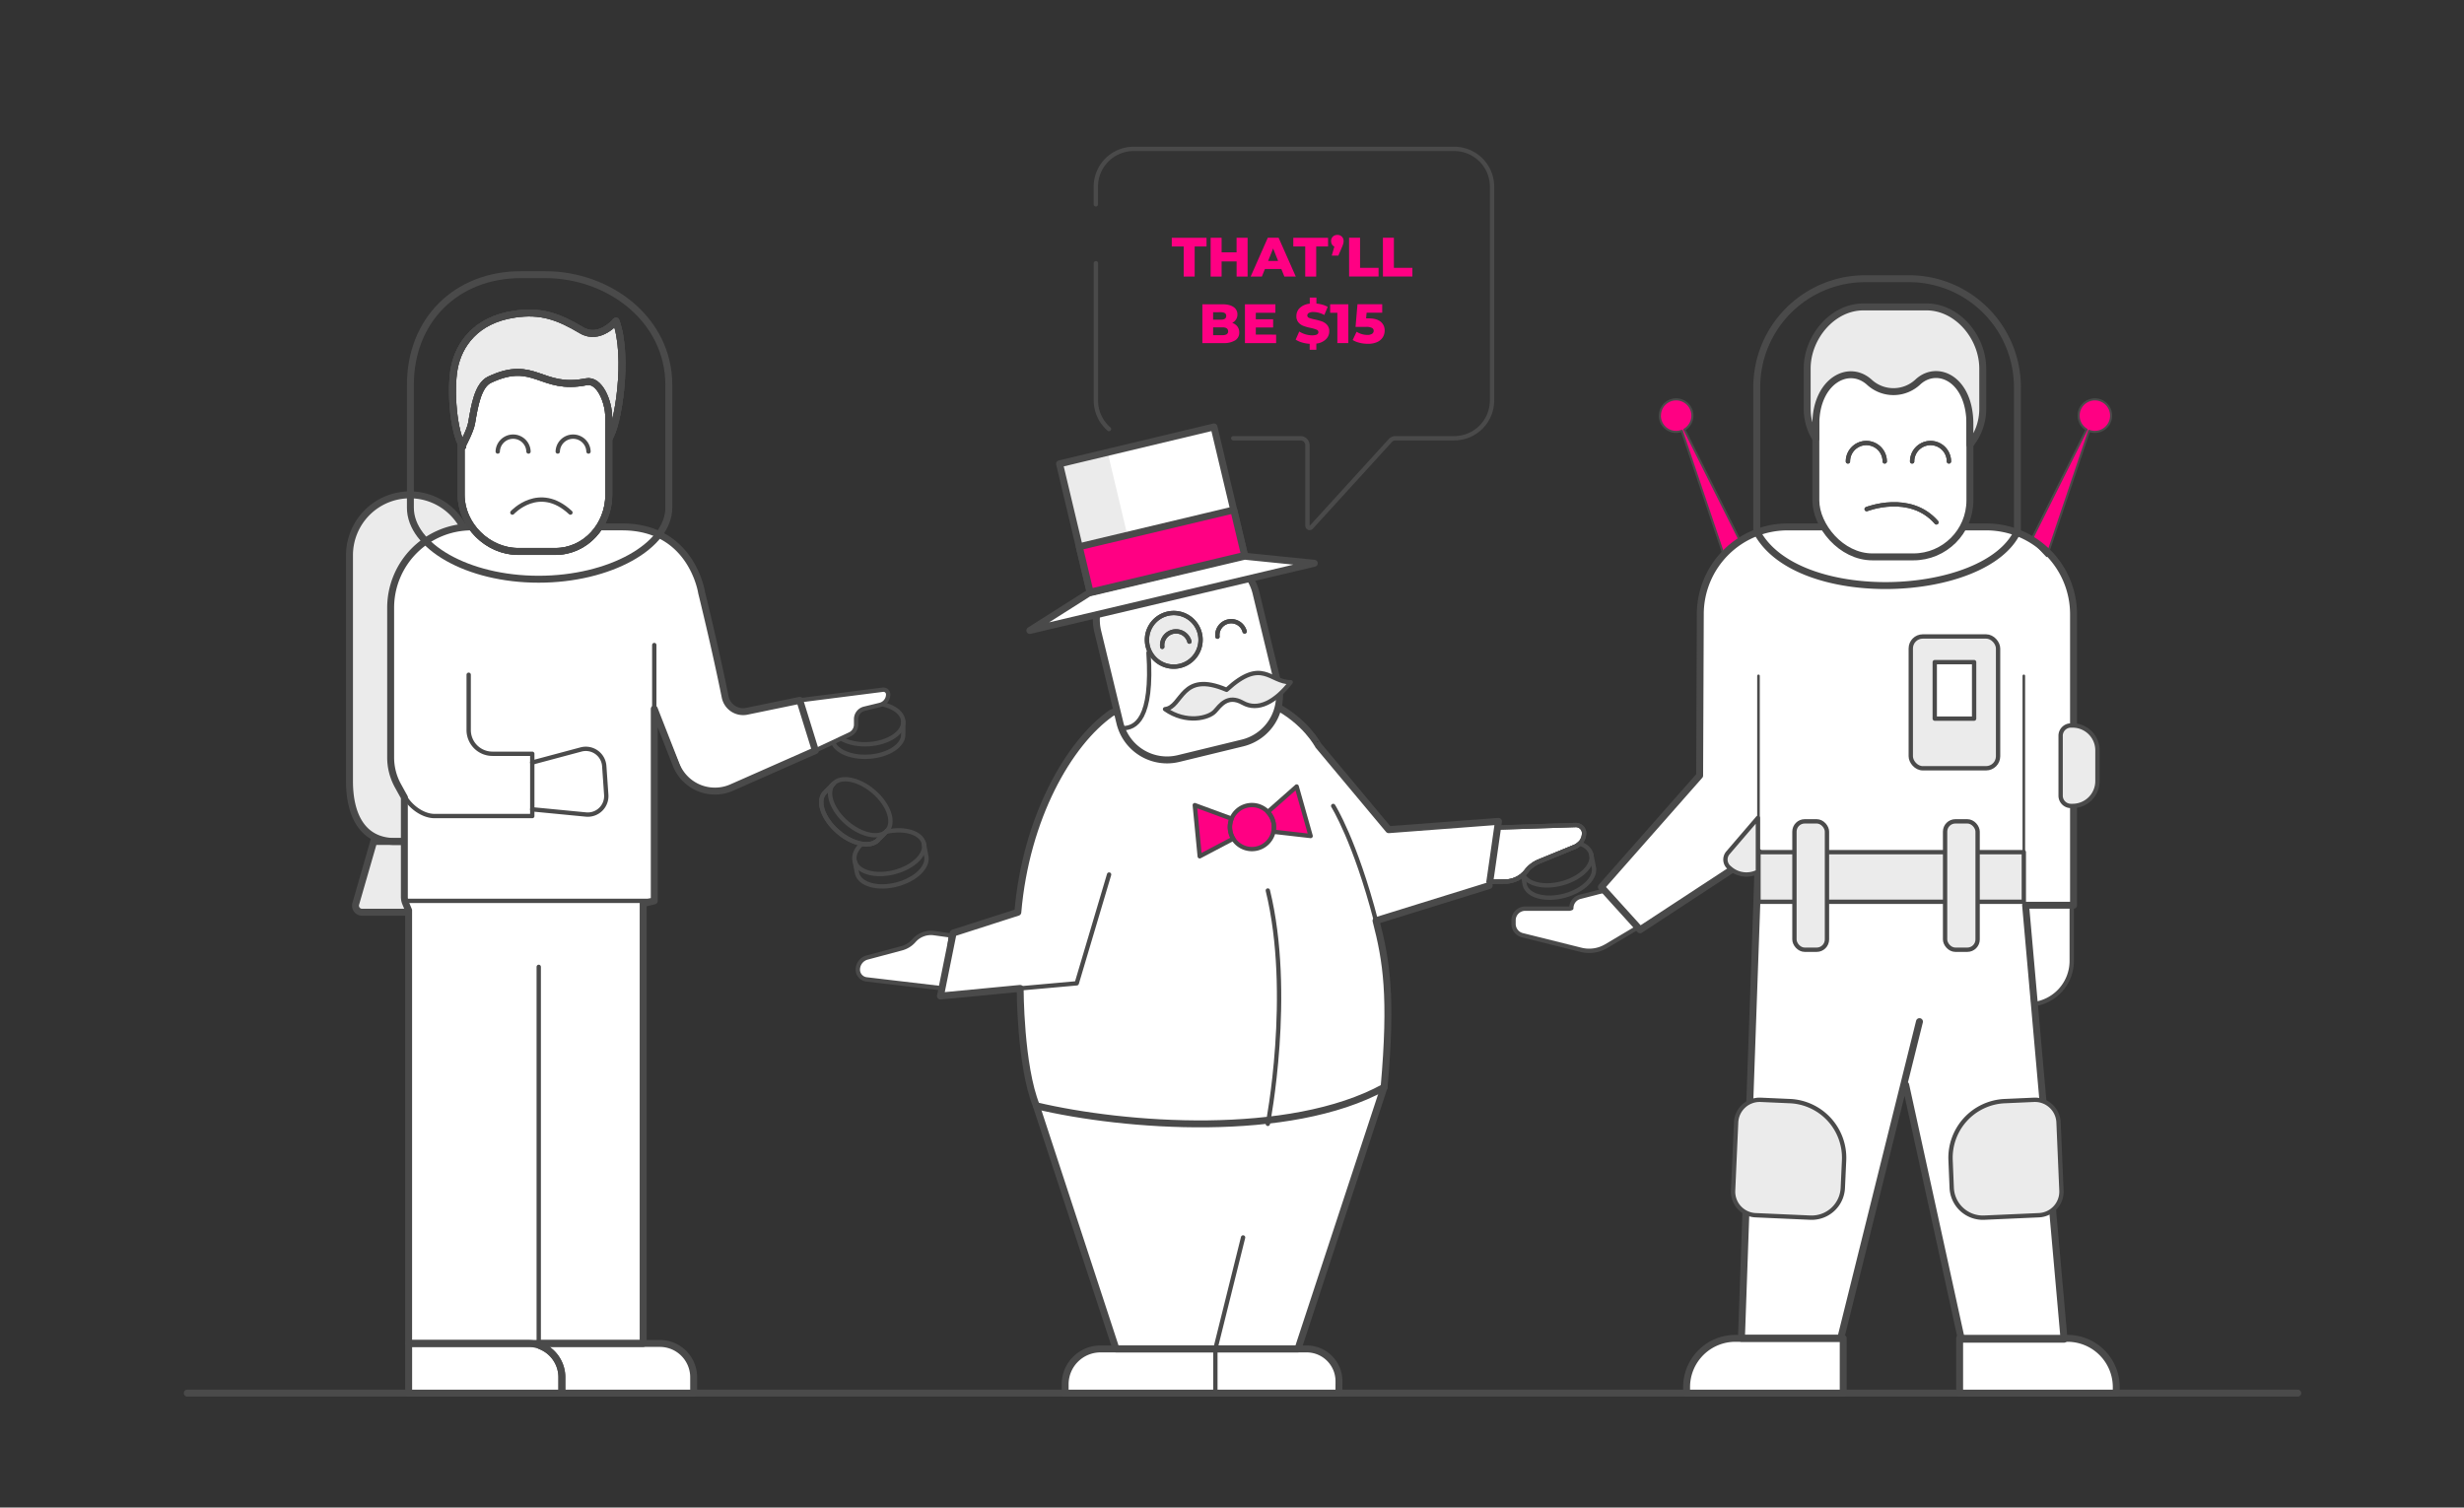 <svg id="work" xmlns="http://www.w3.org/2000/svg" viewBox="0 0 1422 870">
  <rect x="0" y="0" width="1422" height="870" fill="#333333" stroke="none"/>
  <defs>
    <style>
      .cls-1, .cls-11 {
        fill: #fff;
      }

      .cls-10, .cls-12, .cls-2, .cls-4, .cls-5, .cls-7, .cls-9 {
        fill: none;
      }

      .cls-10, .cls-11, .cls-2, .cls-4, .cls-5, .cls-6, .cls-7 {
        stroke: #4a4a4a;
      }

      .cls-11, .cls-12, .cls-2, .cls-4, .cls-5, .cls-6, .cls-7, .cls-9 {
        stroke-linecap: round;
        stroke-linejoin: round;
      }

      .cls-2, .cls-6, .cls-9 {
        stroke-width: 2.5px;
      }

      .cls-3 {
        fill: #ff0083;
      }

      .cls-4 {
        stroke-width: 1.2px;
      }

      .cls-10, .cls-12, .cls-5 {
        stroke-width: 4px;
      }

      .cls-6, .cls-8 {
        fill: #ebebeb;
      }

      .cls-11, .cls-7 {
        stroke-width: 1.5px;
      }

      .cls-12, .cls-9 {
        stroke: #494949;
      }

      .cls-10 {
        stroke-miterlimit: 10;
      }
    </style>
  </defs>
  <title>5,1</title>
  <g>
    <path class="cls-1" d="M914.21,480.94h0a8.79,8.79,0,0,1-5.52,7.83l-20.42,8.36a18.05,18.05,0,0,0-7.25,5.48,15.79,15.79,0,0,1-11.91,6.11l-8.74.12,2.49-21.7c-1.51,10.65-3.41,23.9-3.45,23.9s-27.34,8.42-65.34,20.27c6,23.19,9.34,43.48,4.67,96.15l-49.66,151h5a18.63,18.63,0,0,1,18.63,18.62V804h-158v-5.08a20.41,20.41,0,0,1,20.42-20.41h8.92l-46-140.34c-9.37-23-9.37-67.73-9.37-67.73l-46,4.4.9-4.45-43.57-5.13a5.66,5.66,0,0,1-5-5.62h0a7.25,7.25,0,0,1,5.39-7l19.91-5.32a14.28,14.28,0,0,0,7.07-4.41,13.05,13.05,0,0,1,11.61-4.34l8.52,1.18-2.93,25.67,5.43-26.9,37.34-12c4.66-54.43,29.33-97.65,54-115,90.66-37.34,119.33,18.68,119.33,18.68l40.67,48.65,63.33-4.8s-.2,1.37-.51,3.59l44.85-1.51A4.78,4.78,0,0,1,914.21,480.94Z"/>
    <g>
      <path class="cls-2" d="M901.53,509.74c-10.32,2.8-20,.56-22.57-5a15.49,15.49,0,0,0,2-2.15,18,18,0,0,1,7.26-5.48l20.41-8.35a9,9,0,0,0,3-2c3.45,1.2,5.89,3.3,6.65,6.11C920,499.23,912.5,506.77,901.53,509.74Z"/>
      <path class="cls-2" d="M918.29,492.91l1.43,7.12c1.71,6.33-5.79,13.86-16.76,16.83s-21.25.26-23-6.06l-1-6"/>
    </g>
    <g>
      <path class="cls-2" d="M521.28,416.22c.43,6.54-8.41,12.46-19.75,13.22S480.64,425.51,480.2,419s8.4-12.45,19.75-13.21S520.84,409.69,521.28,416.22Z"/>
      <path class="cls-2" d="M521.27,416.22v7.26c.44,6.54-8.4,12.45-19.74,13.21s-20.89-3.92-21.33-10.46V419"/>
    </g>
    <g>
      <path class="cls-2" d="M516.2,503.29c-11,2.85-21.26,0-22.91-6.33-.86-3.3.79-6.91,4.11-10,4,.67,7.52-.11,9.58-2.51l4.33-4.41h0c10.59-2.4,20.22.45,21.82,6.59a7.32,7.32,0,0,1,.19,1C534,493.77,526.6,500.59,516.2,503.29Z"/>
      <path class="cls-2" d="M533.14,486.63l1.35,7.14c1.65,6.35-5.94,13.8-16.94,16.66s-21.26,0-22.91-6.32L493.29,497"/>
    </g>
    <g>
      <path class="cls-2" d="M512.08,479.27c-4.28,5-14.73,3-23.35-4.41s-12.15-17.44-7.88-22.41,14.73-3,23.35,4.41S516.35,474.3,512.08,479.27Z"/>
      <path class="cls-2" d="M512.07,479.27,507,484.45c-4.27,5-14.71,3-23.33-4.41s-12.16-17.44-7.89-22.42l5.09-5.17"/>
    </g>
    <g>
      <path class="cls-1" d="M1221.32,800.51V804h-90.4V772.35h.88l-32-146.21,7.9-36.56-45.44,182.77h1.48V804h-90.4v-3.45a28.16,28.16,0,0,1,28.16-28.16H1005l8.89-249.94,1-30.63-68.34,44.79-1.27-1.4L927,546a19.33,19.33,0,0,1-14.58,2.14l-33.84-8.43a6.73,6.73,0,0,1-5.09-6.52v-2.08a6.72,6.72,0,0,1,6.72-6.72h25.61l1-.31a6.72,6.72,0,0,1,5-6.5L926,513.94l-1.85-2,56.71-64.33.38-93.11a50.39,50.39,0,0,1,50.38-50.38h114.6a50.38,50.38,0,0,1,50.38,50.38v168h-1V554.5a25.17,25.17,0,0,1-21.6,24.94l17.12,192.91h2A28.15,28.15,0,0,1,1221.32,800.51Z"/>
      <g>
        <path class="cls-3" d="M1218.35,239.86a9.38,9.38,0,0,1-12.68,8.78l-24.37,72.23-8.89-9.38,31.78-63.56a9.38,9.38,0,1,1,14.16-8.07Z"/>
        <path class="cls-4" d="M1218.35,239.86a9.38,9.38,0,0,1-12.68,8.78l-24.37,72.23-8.89-9.38,31.78-63.56a9.38,9.38,0,1,1,14.16-8.07Z"/>
      </g>
      <g>
        <path class="cls-3" d="M957.91,239.86a9.38,9.38,0,0,0,12.68,8.78L995,320.87l8.89-9.38-31.78-63.56a9.38,9.38,0,1,0-14.16-8.07Z"/>
        <path class="cls-4" d="M957.91,239.86a9.38,9.38,0,0,0,12.68,8.78L995,320.87l8.89-9.38-31.78-63.56a9.38,9.38,0,1,0-14.16-8.07Z"/>
      </g>
      <path class="cls-5" d="M1099.81,626.14l32.1,146.71h59.27L1169,522.41h27.66V354.46a50.39,50.39,0,0,0-50.39-50.38H1031.64a50.38,50.38,0,0,0-50.38,50.38l-.38,93.11L924.17,511.9l22.33,24.67,68.34-44.79-1,30.63L1005,772.35h57.29l45.45-182.76"/>
      <rect class="cls-6" x="1014.84" y="491.78" width="153.13" height="28.65"/>
      <line class="cls-7" x1="1014.84" y1="520.43" x2="1014.84" y2="390.03"/>
      <line class="cls-7" x1="1167.97" y1="520.43" x2="1167.97" y2="390.03"/>
      <path class="cls-2" d="M1195.62,522.41V554.5a25.17,25.17,0,0,1-22,25L1169,522.41Z"/>
      <g>
        <path class="cls-8" d="M1146.2,367.3h-36.56a6.91,6.91,0,0,0-6.91,6.92v62.24a6.91,6.91,0,0,0,6.91,6.91h36.56a6.91,6.91,0,0,0,6.91-6.91V374.22A6.91,6.91,0,0,0,1146.2,367.3Zm-6.92,47.42h-22.72v-32.6h22.72Z"/>
        <rect class="cls-2" x="1102.73" y="367.3" width="50.38" height="76.07" rx="6.92" ry="6.92"/>
        <rect class="cls-2" x="1116.56" y="382.12" width="22.72" height="32.6"/>
      </g>
      <rect class="cls-6" x="1035.59" y="474" width="18.77" height="74.09" rx="5.93" ry="5.93"/>
      <rect class="cls-6" x="1122.53" y="474" width="18.77" height="74.09" rx="5.93" ry="5.93"/>
      <path class="cls-6" d="M1014.5,472v31.06a14.31,14.31,0,0,1-15.94-1.85l-.75-.64a6,6,0,0,1-.64-8.37Z"/>
      <path class="cls-6" d="M1189.21,459.18a5.93,5.93,0,0,0,5.92,5.93h1a14.34,14.34,0,0,0,14.33-14.33V433a14.33,14.33,0,0,0-14.33-14.32h-1a5.92,5.92,0,0,0-5.92,5.93Z"/>
      <path class="cls-6" d="M1063.51,685.51a18,18,0,0,1-18.79,17.19l-31.53-1.4a13.63,13.63,0,0,1-13-14.23l1.75-39.37a13.64,13.64,0,0,1,14.23-13l16.81.75a32.74,32.74,0,0,1,31.26,34.16Z"/>
      <path class="cls-6" d="M1126.36,685.51a18,18,0,0,0,18.78,17.19l31.54-1.4a13.64,13.64,0,0,0,13-14.23L1188,647.7a13.64,13.64,0,0,0-14.23-13l-16.81.75a32.74,32.74,0,0,0-31.26,34.17Z"/>
      <path class="cls-5" d="M1063.74,772.35H1001.5a28.15,28.15,0,0,0-28.15,28.16V804h90.39Z"/>
      <path class="cls-5" d="M1130.92,772.35h62.24a28.16,28.16,0,0,1,28.16,28.16V804h-90.4Z"/>
      <g>
        <path class="cls-5" d="M1164.27,223.44a62.61,62.61,0,0,0-62.61-62.61h-25.2a62.61,62.61,0,0,0-62.61,62.61v83.35c23,43.72,131.89,39.27,150.42,0Z"/>
        <g>
          <g>
            <rect class="cls-1" x="1047.94" y="203.31" width="88.91" height="118.06" rx="32.6" ry="32.6"/>
            <rect class="cls-5" x="1047.94" y="203.31" width="88.91" height="118.06" rx="32.6" ry="32.6"/>
          </g>
          <g>
            <path class="cls-8" d="M1144.26,212.69V235.9a32.48,32.48,0,0,1-7.41,20.75V244.79c0-26.27-18.94-34.73-30.08-24.3a20.57,20.57,0,0,1-27.89.14c-12.09-11-30.94-.54-30.94,24.16v8.42a32.47,32.47,0,0,1-5-17.31V212.69c0-18,14.55-35.56,32.45-35.56h36.37C1129.73,177.13,1144.26,194.67,1144.26,212.69Z"/>
            <path class="cls-5" d="M1144.26,212.69V235.9a32.48,32.48,0,0,1-7.41,20.75V244.79c0-26.27-18.94-34.73-30.08-24.3a20.57,20.57,0,0,1-27.89.14c-12.09-11-30.94-.54-30.94,24.16v8.42a32.47,32.47,0,0,1-5-17.31V212.69c0-18,14.55-35.56,32.45-35.56h36.37C1129.73,177.13,1144.26,194.67,1144.26,212.69Z"/>
          </g>
          <g>
            <g>
              <path class="cls-7" d="M1087.7,266.29a10.62,10.62,0,0,0-21.24,0"/>
              <path class="cls-7" d="M1124.75,266.29a10.62,10.62,0,1,0-21.24,0"/>
              <path class="cls-7" d="M1077.27,293.81s24.94-9.88,40.26,7.65"/>
            </g>
            <g>
              <g>
                <path class="cls-9" d="M1087.7,266.29a10.62,10.62,0,0,0-21.24,0"/>
                <path class="cls-9" d="M1087.7,266.29a10.62,10.62,0,0,0-21.24,0"/>
              </g>
              <g>
                <path class="cls-9" d="M1124.75,266.29a10.62,10.62,0,1,0-21.24,0"/>
                <path class="cls-9" d="M1124.75,266.29a10.62,10.62,0,1,0-21.24,0"/>
              </g>
              <g>
                <path class="cls-9" d="M1077.27,293.81s24.94-9.88,40.26,7.65"/>
                <path class="cls-9" d="M1077.27,293.81s24.94-9.88,40.26,7.65"/>
              </g>
            </g>
          </g>
        </g>
      </g>
      <path class="cls-2" d="M945.36,535.1,927,546a19.34,19.34,0,0,1-14.58,2.14l-33.84-8.43a6.73,6.73,0,0,1-5.1-6.52v-2.08a6.72,6.72,0,0,1,6.72-6.72h25.62l1-.3a6.72,6.72,0,0,1,5-6.51l14.3-3.7"/>
    </g>
    <g>
      <g>
        <g>
          <path class="cls-8" d="M268,521.13a4.29,4.29,0,0,1-4.17,5.32H209a3.79,3.79,0,0,1-3.7-4.82l10.38-36h43.5Z"/>
          <path class="cls-8" d="M246.51,485.63H228.1c-19.24,0-26.4-15.6-26.4-34.84V320.41a34.84,34.84,0,0,1,34.84-34.84h0a34.84,34.84,0,0,1,34.84,34.84V450.79C271.38,470,265.76,485.63,246.51,485.63Z"/>
        </g>
        <path class="cls-10" d="M268,521.13a4.29,4.29,0,0,1-4.17,5.32H209a3.79,3.79,0,0,1-3.7-4.82l10.38-36h43.5Z"/>
        <path class="cls-10" d="M246.51,485.63H228.1c-19.24,0-26.4-15.6-26.4-34.84V320.41a34.84,34.84,0,0,1,34.84-34.84h0a34.84,34.84,0,0,1,34.84,34.84V450.79C271.38,470,265.76,485.63,246.51,485.63Z"/>
      </g>
      <g>
        <path class="cls-1" d="M405.74,350.75a46.67,46.67,0,0,0-46.68-46.68H272.13a46.68,46.68,0,0,0-46.68,46.68v86.4a33.77,33.77,0,0,0,4.19,16.29l3.71,6.72V517.6a9.12,9.12,0,0,0,.71,3.53l1.76,4.23V775.31h0V804H400.32v-9.14a19.51,19.51,0,0,0-19.51-19.52h-9.64V579.2l-.43-58.4h6.85V406.13l15.76,38a20,20,0,0,0,26.28,10.73l50.27-21.44L461.57,405l-31.5,5.5-8.33-1.67-3.34-6.33Z"/>
        <path class="cls-1" d="M469.9,433.45l21.8-11.18a5.28,5.28,0,0,0,2.87-4.7v-4.74a3,3,0,0,1,2.3-2.94l11.05-2.76a5.64,5.64,0,0,0,4.25-5.94,3,3,0,0,0-3.43-2.75L461.57,405Z"/>
        <path class="cls-5" d="M309.92,304.07H272.13a46.68,46.68,0,0,0-46.68,46.68v86.4a33.75,33.75,0,0,0,4.2,16.29l3.71,6.72v57.45a9.25,9.25,0,0,0,.7,3.52l1.76,4.24V775.31H371.17V521.41l6.42-1.51V409.13l12.58,32.11a24.06,24.06,0,0,0,32.14,13.24l48.26-21.32-9-29L431,410.47a10.56,10.56,0,0,1-12.49-8.24C412.63,373.1,404.91,342,404.91,342s-5.58-37.93-45.84-37.93Z"/>
        <polyline class="cls-2" points="377.59 372.24 377.59 519.9 233.36 519.9"/>
        <line class="cls-2" x1="310.91" y1="557.97" x2="310.91" y2="775.31"/>
        <path class="cls-2" d="M270.48,389.4v31.86A13.7,13.7,0,0,0,284.18,435h23v35.94H250.84c-7.48,0-14.79-6.33-17.33-11.46"/>
        <path class="cls-2" d="M307.15,440.05l28.16-7.53a10.67,10.67,0,0,1,13.41,9.57l1.15,16.6a10.68,10.68,0,0,1-11.67,11.37l-31.05-3"/>
        <path class="cls-11" d="M339.31,290.24c-12.1,7.41-21.24,7.91-33.84,0"/>
        <path class="cls-11" d="M330.42,266.78a10.87,10.87,0,0,1,21.74,0"/>
        <path class="cls-11" d="M294.61,266.78a10.87,10.87,0,1,1,21.73,0"/>
        <path class="cls-5" d="M400.32,794.82V804H324.26v-9.14a19.51,19.51,0,0,0-12.35-18.15V775.3h68.9A19.51,19.51,0,0,1,400.32,794.82Z"/>
        <path class="cls-5" d="M235.84,775.31h68.91a19.51,19.51,0,0,1,19.51,19.51V804H235.84Z"/>
      </g>
      <g>
        <path class="cls-5" d="M236.85,222.08c0-37.31,26.44-63.57,63.76-63.57h14c37.31,0,71.37,26.26,71.37,63.57V293h0c0,22.06-34,41.27-75.14,41.27s-74-19.21-74-41.27h0Z"/>
        <g>
          <g>
            <path class="cls-1" d="M266.13,285.56c0,17.57,15.38,32.7,32.95,32.7h21.38c17.58,0,30.87-15.13,30.87-32.7V239.09a25.17,25.17,0,0,0-25.17-25.17H291.31a25.17,25.17,0,0,0-25.18,25.17Z"/>
            <path class="cls-5" d="M266.13,253v32.53c0,17.57,15.38,32.7,32.95,32.7h21.38c17.58,0,30.87-15.13,30.87-32.7V247.7"/>
          </g>
          <g>
            <path class="cls-12" d="M266.13,285.56c0,17.57,15.38,32.7,32.95,32.7h21.38c17.58,0,30.87-15.13,30.87-32.7V239.09a25.17,25.17,0,0,0-25.17-25.17H291.31a25.17,25.17,0,0,0-25.18,25.17Z"/>
            <path class="cls-12" d="M266.13,253v32.53c0,17.57,15.38,32.7,32.95,32.7h21.38c17.58,0,30.87-15.13,30.87-32.7V247.7"/>
          </g>
        </g>
        <g>
          <g>
            <path class="cls-2" d="M339.63,260.57a8.88,8.88,0,0,0-17.75,0"/>
            <path class="cls-2" d="M305,260.57a8.88,8.88,0,0,0-17.75,0"/>
          </g>
          <path class="cls-2" d="M329.21,295.81c-18.07-16.89-33.51,0-33.51,0"/>
        </g>
        <g>
          <g>
            <path class="cls-8" d="M297,181.28c15.09-2.22,25.13,1.3,38.61,9.32,10.44,6.21,19.9-5.3,19.9-5.3,7.54,20.85,1.12,60.94-4.21,67.87V240.73c0-8.76-5.26-22-13-20.4-26.27,5.32-29.78-13.45-55.73-1.22-6.82,3.21-8.71,15.19-10.39,25-.75,4.41-5.11,12.47-5.11,12.47l0,1c-5.38-8-7.3-32.34-4.92-45.06C264.68,199.23,274.24,184.63,297,181.28Z"/>
            <path class="cls-5" d="M297,181.28c15.09-2.22,25.13,1.3,38.61,9.32,10.44,6.21,19.9-5.3,19.9-5.3,7.54,20.85,1.12,60.94-4.21,67.87V240.73c0-8.76-5.26-22-13-20.4-26.27,5.32-29.78-13.45-55.73-1.22-6.82,3.21-8.71,15.19-10.39,25-.75,4.41-5.11,12.47-5.11,12.47l0,1c-5.38-8-7.3-32.34-4.92-45.06C264.68,199.23,274.24,184.63,297,181.28Z"/>
          </g>
          <g>
            <path class="cls-12" d="M297,181.28c15.09-2.22,25.13,1.3,38.61,9.32,10.44,6.21,19.9-5.3,19.9-5.3,7.54,20.85,1.12,60.94-4.21,67.87V240.73c0-8.76-5.26-22-13-20.4-26.27,5.32-29.78-13.45-55.73-1.22-6.82,3.21-8.71,15.19-10.39,25-.75,4.41-5.11,12.47-5.11,12.47l0,1c-5.38-8-7.3-32.34-4.92-45.06C264.68,199.23,274.24,184.63,297,181.28Z"/>
            <path class="cls-12" d="M297,181.28c15.09-2.22,25.13,1.3,38.61,9.32,10.44,6.21,19.9-5.3,19.9-5.3,7.54,20.85,1.12,60.94-4.21,67.87V240.73c0-8.76-5.26-22-13-20.4-26.27,5.32-29.78-13.45-55.73-1.22-6.82,3.21-8.71,15.19-10.39,25-.75,4.41-5.11,12.47-5.11,12.47l0,1c-5.38-8-7.3-32.34-4.92-45.06C264.68,199.23,274.24,184.63,297,181.28Z"/>
          </g>
        </g>
      </g>
      <path class="cls-2" d="M512.57,400.73a2.72,2.72,0,0,0-3.07-2.7l-47.93,6.1,9,29,19.91-9.34a6.24,6.24,0,0,0,3.59-5.65V415a6.23,6.23,0,0,1,4.76-6l9-2.19A6.24,6.24,0,0,0,512.57,400.73Z"/>
    </g>
    <path class="cls-5" d="M641.4,411.47c-24.66,17.33-49.33,60.55-54,115l-37.33,12-7.33,36.34,46-4.4s0,44.73,9.37,67.73c50.67,12,146,19.34,200.67-10.66,4.66-52.67,1.33-73-4.67-96.15,38-11.85,65.33-20.27,65.33-20.27,0,.42,5.34-37.05,5.34-37.05l-63.34,4.8-40.66-48.65S732.07,374.13,641.4,411.47Z"/>
    <path class="cls-2" d="M769.4,465.11s12.67,20.06,24.67,66.21"/>
    <g>
      <path class="cls-3" d="M756.38,482.41,734.92,480a12.7,12.7,0,0,1-23.23,4l-19.32,10.17-2.85-29.53,21.25,7.82a12.7,12.7,0,0,1,20.91-3.89l16.64-14.69Z"/>
      <path class="cls-2" d="M711.69,484l-19.32,10.17-2.85-29.53,21.25,7.82h0a12.69,12.69,0,0,0,.92,11.53Z"/>
      <path class="cls-2" d="M734.92,480a12.81,12.81,0,0,0,.28-2.65,12.63,12.63,0,0,0-3.52-8.77l16.64-14.69,8.06,28.56Z"/>
      <path class="cls-2" d="M735.2,477.31A12.7,12.7,0,1,0,722.5,490,12.7,12.7,0,0,0,735.2,477.31Z"/>
    </g>
    <path class="cls-2" d="M731.68,648.58s14.61-74.91,0-134.68"/>
    <polyline class="cls-2" points="640.07 504.69 621.4 567.47 588.7 570.4"/>
    <polyline class="cls-5" points="798.74 627.47 749.07 778.47 644.07 778.47 598.07 638.13"/>
    <line class="cls-2" x1="717.4" y1="714.13" x2="701.4" y2="778.47"/>
    <path class="cls-5" d="M772.74,797.09a18.63,18.63,0,0,0-18.63-18.62h-119a20.41,20.41,0,0,0-20.41,20.41V804h158Z"/>
    <line class="cls-2" x1="701.4" y1="778.47" x2="701.4" y2="803.96"/>
    <g>
      <g>
        <g>
          <path class="cls-1" d="M737.64,395a28,28,0,0,1-20.57,33.77l-37,9a28,28,0,0,1-33.76-20.57L633.5,364.31a28,28,0,0,1,20.58-33.76l37-9a27.94,27.94,0,0,1,33.76,20.57Z"/>
          <path class="cls-5" d="M737.64,395a28,28,0,0,1-20.57,33.77l-37,9a28,28,0,0,1-33.76-20.57L633.5,364.31a28,28,0,0,1,20.58-33.76l37-9a27.94,27.94,0,0,1,33.76,20.57Z"/>
        </g>
        <g>
          <g>
            <path class="cls-8" d="M672.36,409.25c10.25-1.1,9-22.52,35.52-11.17,20.7-19,24.91-4.21,37-4.39-8.79,11.35-18.86,16.84-27.65,11.9s-13.06,1.57-16.11,4.94C697.63,414.38,684.62,417.86,672.36,409.25Z"/>
            <path class="cls-2" d="M672.36,409.25c10.25-1.1,9-22.52,35.52-11.17,20.7-19,24.91-4.21,37-4.39-8.79,11.35-18.86,16.84-27.65,11.9s-13.06,1.57-16.11,4.94C697.63,414.38,684.62,417.86,672.36,409.25Z"/>
          </g>
          <g>
            <g>
              <path class="cls-2" d="M647.81,420.24c7.33,0,17.58-4.76,15-43.58"/>
              <g>
                <path class="cls-8" d="M692.86,369.24a15.47,15.47,0,1,0-15.47,15.47A15.47,15.47,0,0,0,692.86,369.24Z"/>
                <g>
                  <path class="cls-7" d="M692.86,369.24a15.47,15.47,0,1,0-15.47,15.47A15.47,15.47,0,0,0,692.86,369.24Z"/>
                  <g>
                    <path class="cls-9" d="M692.86,369.24a15.47,15.47,0,1,0-15.47,15.47A15.47,15.47,0,0,0,692.86,369.24Z"/>
                    <path class="cls-9" d="M692.86,369.24a15.47,15.47,0,1,0-15.47,15.47A15.47,15.47,0,0,0,692.86,369.24Z"/>
                  </g>
                </g>
              </g>
            </g>
            <g>
              <g>
                <path class="cls-7" d="M686.42,370.27a8,8,0,0,0-15.67,3"/>
                <path class="cls-7" d="M718.28,364.41a8,8,0,0,0-15.67,3"/>
              </g>
              <g>
                <g>
                  <path class="cls-9" d="M686.42,370.27a8,8,0,0,0-15.67,3"/>
                  <path class="cls-9" d="M686.42,370.27a8,8,0,0,0-15.67,3"/>
                </g>
                <g>
                  <path class="cls-9" d="M718.28,364.41a8,8,0,0,0-15.67,3"/>
                  <path class="cls-9" d="M718.28,364.41a8,8,0,0,0-15.67,3"/>
                </g>
              </g>
            </g>
          </g>
        </g>
      </g>
      <g>
        <path class="cls-1" d="M629.1,341.8l-17.63-74.13,89.14-21.29,17.62,74.13ZM718.3,321l-89.85,21.22-34.12,21.62,164.15-38.78Z"/>
        <polygon class="cls-8" points="656.86 335.1 629.11 341.81 611.48 267.67 639.22 260.96 656.86 335.1"/>
        <polygon class="cls-5" points="758.48 325.06 594.33 363.84 628.45 342.22 718.3 321 758.48 325.06"/>
        <polygon class="cls-5" points="718.23 320.51 629.11 341.8 611.48 267.67 700.61 246.38 718.23 320.51"/>
        <g>
          <rect class="cls-3" x="624.74" y="304.57" width="91.64" height="26.98" transform="translate(-55.44 164.01) rotate(-13.4)"/>
          <rect class="cls-5" x="624.74" y="304.57" width="91.64" height="26.98" transform="translate(-55.44 164.01) rotate(-13.4)"/>
        </g>
      </g>
    </g>
    <path class="cls-2" d="M547.57,539.69l-8.52-1.18a13,13,0,0,0-11.61,4.34,14.28,14.28,0,0,1-7.07,4.41l-19.92,5.32a7.26,7.26,0,0,0-5.38,7h0a5.66,5.66,0,0,0,5,5.62l44,5.18"/>
    <path class="cls-2" d="M860.37,508.85l8.74-.12A15.81,15.81,0,0,0,881,502.62a18,18,0,0,1,7.25-5.48l20.42-8.36A8.78,8.78,0,0,0,914.2,481h0a4.77,4.77,0,0,0-5.12-4.86L864,477.6"/>
    <path class="cls-2" d="M480.85,452.44l-5.09,5.18c-4.27,5-.74,15,7.88,22.41A29.31,29.31,0,0,0,497.4,487c4,.67,7.52-.11,9.58-2.51l4.33-4.41h0l.11-.12,0,0,.62-.63"/>
    <g>
      <path class="cls-2" d="M640,247.59a21.77,21.77,0,0,1-7.54-16.5V151.91m79.28,101h38.82a4.05,4.05,0,0,1,4,4.06v46.48a1.25,1.25,0,0,0,2.17.84l45.63-50.05a4.06,4.06,0,0,1,3-1.33h33.89a21.81,21.81,0,0,0,21.82-21.82V107.74a21.81,21.81,0,0,0-21.82-21.82h-185a21.82,21.82,0,0,0-21.83,21.82v10.17"/>
      <g>
        <path class="cls-3" d="M683.12,142.23h-6.88v-5H696.3v5h-6.85v17.38h-6.33Z"/>
        <path class="cls-3" d="M720,137.21v22.4h-6.34v-8.74H705v8.74h-6.33v-22.4H705v8.41h8.64v-8.41Z"/>
        <path class="cls-3" d="M739.47,155.25H730l-1.76,4.36h-6.47l9.89-22.4h6.24l9.92,22.4h-6.59Zm-1.86-4.67-2.88-7.17-2.88,7.17Z"/>
        <path class="cls-3" d="M753.26,142.23h-6.88v-5h20.06v5H759.6v17.38h-6.34Z"/>
        <path class="cls-3" d="M774.41,136.57a3.45,3.45,0,0,1,1,2.59,5.72,5.72,0,0,1-.2,1.47,16.58,16.58,0,0,1-.83,2.21l-2,4.67h-3.81l1.51-5.22a3,3,0,0,1-1.39-1.23,3.59,3.59,0,0,1-.5-1.9,3.44,3.44,0,0,1,1-2.59,3.65,3.65,0,0,1,2.63-1A3.58,3.58,0,0,1,774.41,136.57Z"/>
        <path class="cls-3" d="M778.57,137.21h6.34v17.37h10.68v5h-17Z"/>
        <path class="cls-3" d="M798.09,137.21h6.34v17.37h10.68v5h-17Z"/>
        <path class="cls-3" d="M714.11,188.42a5.54,5.54,0,0,1,1.08,3.44,5.16,5.16,0,0,1-2.36,4.55A12.3,12.3,0,0,1,706,198h-12.1v-22.4h11.46c2.86,0,5,.52,6.53,1.58a5,5,0,0,1,2.24,4.27,5.29,5.29,0,0,1-.79,2.87,5.47,5.47,0,0,1-2.22,2A6.24,6.24,0,0,1,714.11,188.42Zm-14-8.24v4.32h4.36c2.13,0,3.2-.72,3.2-2.17s-1.07-2.15-3.2-2.15Zm8.64,11c0-1.52-1.1-2.27-3.32-2.27h-5.32v4.54h5.32C707.69,193.43,708.79,192.67,708.79,191.16Z"/>
        <path class="cls-3" d="M736.47,193.11V198h-18v-22.4h17.57v4.89h-11.3v3.78h10V189h-10v4.1Z"/>
        <path class="cls-3" d="M765.19,195.81a9.41,9.41,0,0,1-5.52,2.48v3.56h-3.84v-3.43a20,20,0,0,1-4.54-.81,13.18,13.18,0,0,1-3.55-1.62l2.08-4.67a14.22,14.22,0,0,0,7.39,2.21c2.43,0,3.65-.61,3.65-1.83a1.51,1.51,0,0,0-1-1.42,19.05,19.05,0,0,0-3.35-1,31,31,0,0,1-4.22-1.17,7,7,0,0,1-2.91-2,5.39,5.39,0,0,1-1.22-3.71,6.39,6.39,0,0,1,2-4.72,9.47,9.47,0,0,1,5.72-2.41v-3.52h3.84v3.45a18.94,18.94,0,0,1,3.51.64,13.1,13.1,0,0,1,3,1.25l-1.95,4.7a13.06,13.06,0,0,0-6.21-1.72,5.12,5.12,0,0,0-2.75.56,1.67,1.67,0,0,0-.87,1.45,1.45,1.45,0,0,0,1,1.35,18.49,18.49,0,0,0,3.29.92,32.72,32.72,0,0,1,4.24,1.17,7.43,7.43,0,0,1,2.92,2,5.29,5.29,0,0,1,1.23,3.69A6.33,6.33,0,0,1,765.19,195.81Z"/>
        <path class="cls-3" d="M778.14,175.61V198H771.8V180.5h-4.16v-4.89Z"/>
        <path class="cls-3" d="M796.84,185.69a6.36,6.36,0,0,1,2.26,5.12,7.2,7.2,0,0,1-1.07,3.82,7.48,7.48,0,0,1-3.27,2.78,12.51,12.51,0,0,1-5.42,1,19.61,19.61,0,0,1-4.69-.57,13.53,13.53,0,0,1-4-1.63l2.27-4.77a10.68,10.68,0,0,0,3,1.37,11.32,11.32,0,0,0,3.25.48,4.74,4.74,0,0,0,2.6-.62,2,2,0,0,0,1-1.74,1.86,1.86,0,0,0-1-1.7,7.13,7.13,0,0,0-3.39-.58H782.3l1.12-13.08h14.27v4.89h-9l-.29,3.27h1.5Q794.59,183.77,796.84,185.69Z"/>
      </g>
    </g>
    <line class="cls-5" x1="108.07" y1="803.96" x2="1326.07" y2="803.96"/>
  </g>
  <path class="cls-2" d="M860.37,508.85l8.74-.12A15.81,15.81,0,0,0,881,502.62a18,18,0,0,1,7.25-5.48l20.42-8.36A8.78,8.78,0,0,0,914.2,481h0a4.77,4.77,0,0,0-5.12-4.86L864,477.6"/>
  <path class="cls-2" d="M911.64,486.8a9,9,0,0,1-3,2l-20.41,8.35a18,18,0,0,0-7.26,5.48,16.19,16.19,0,0,1-11.9,6.12l-8.74.12"/>
</svg>
